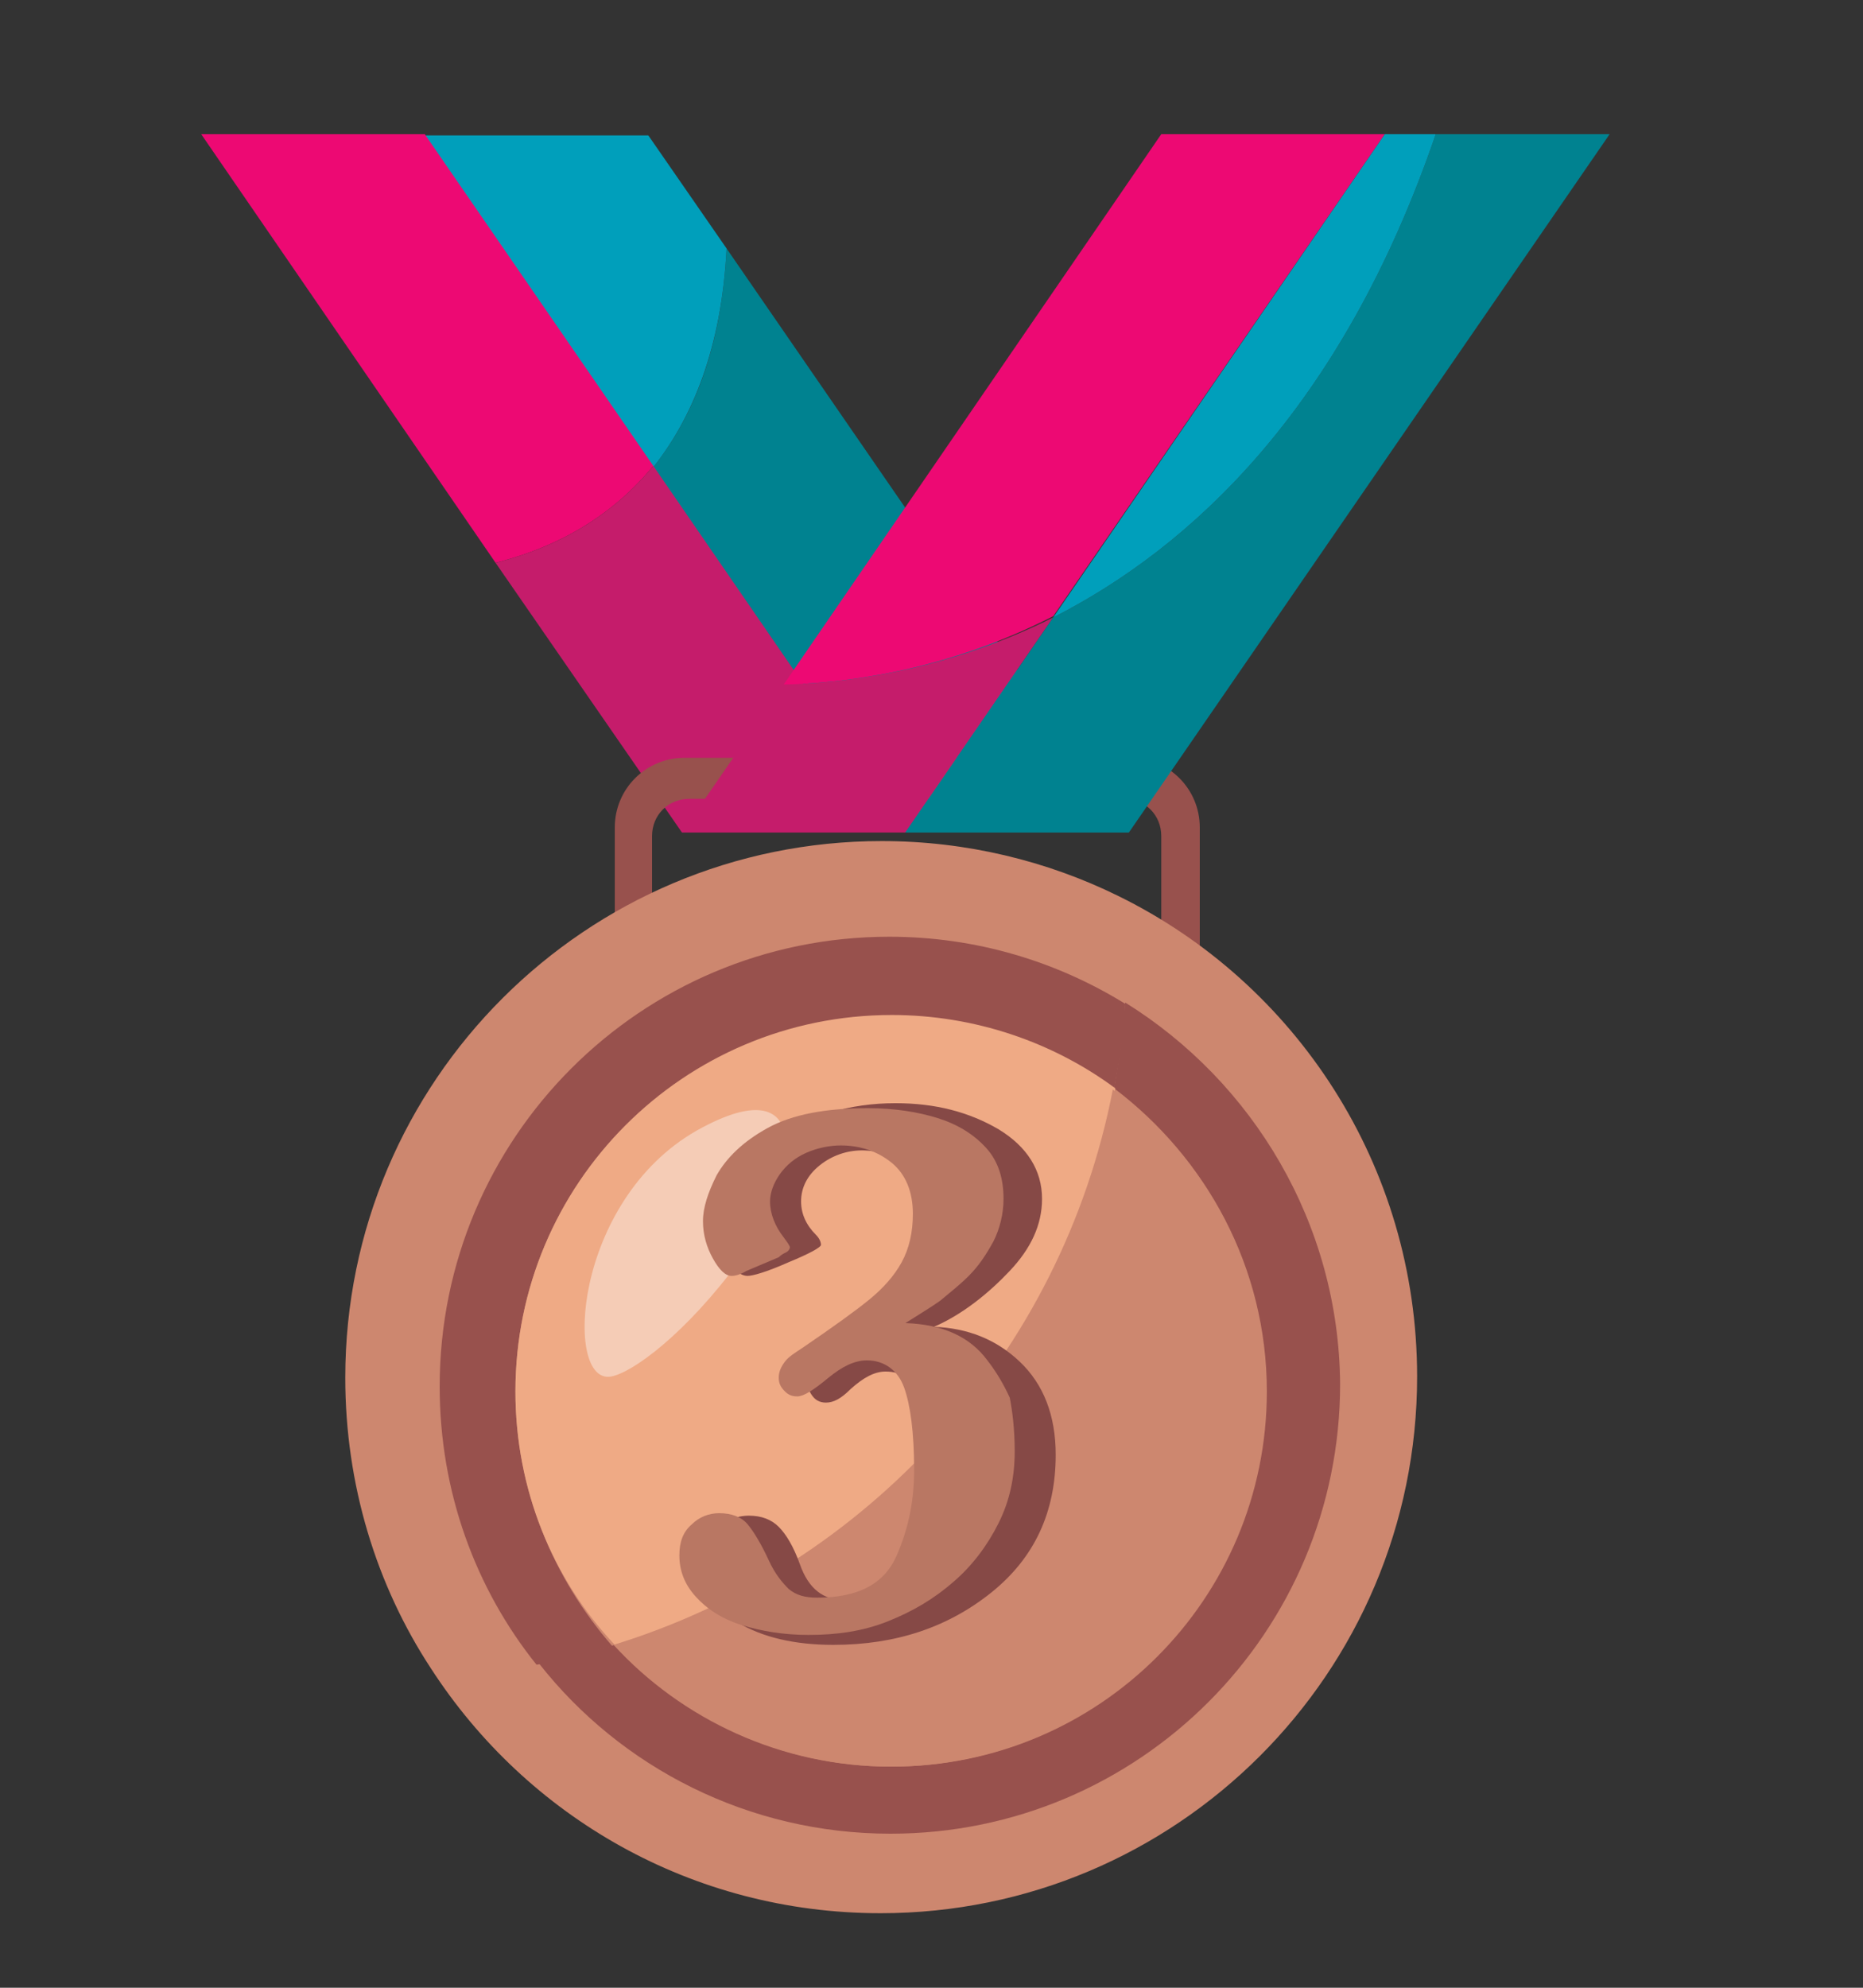 <?xml version="1.0" encoding="utf-8"?>
<!-- Generator: Adobe Illustrator 24.0.1, SVG Export Plug-In . SVG Version: 6.00 Build 0)  -->
<svg version="1.1" id="Layer_1" xmlns="http://www.w3.org/2000/svg" xmlns:xlink="http://www.w3.org/1999/xlink" x="0px" y="0px"
	 viewBox="0 0 150 160" style="enable-background:new 0 0 150 160;" xml:space="preserve">
<rect x="0" y="0" width="150" height="160" fill="#333333" stroke="none"/>
<style type="text/css">
	.st0{fill:#008290;}
	.st1{fill:#009FBB;}
	.st2{fill:#ED0973;}
	.st3{fill:#C51C6B;}
	.st4{fill:#98514D;}
	.st5{fill:#EFAA85;}
	.st6{fill:#CD876F;}
	.st7{opacity:0.4;fill:#FFFFFF;}
	.st8{fill:#864946;}
	.st9{fill:#B97763;}
</style>
<g>
	<g>
		<path class="st0" d="M58.5,20c-0.4,8.2-2.8,13.7-5.9,17.6L72.9,67h18L58.5,20z"/>
		<path class="st1" d="M58.5,20l-6.3-9.1h-18l18.4,26.7C55.7,33.7,58.1,28.1,58.5,20z"/>
		<path class="st2" d="M52.6,37.5L34.2,10.8h-18l23.7,34.5C43.5,44.4,48.6,42.4,52.6,37.5z"/>
		<path class="st3" d="M39.9,45.3l15,21.7h18L52.6,37.5C48.6,42.4,43.5,44.4,39.9,45.3z"/>
	</g>
	<path class="st4" d="M55.1,92.2c-3.1,0-5.6-2.5-5.6-5.6v-20c0-3.1,2.5-5.6,5.6-5.6H91c3.1,0,5.6,2.5,5.6,5.6v20
		c0,3.1-2.5,5.6-5.6,5.6H55.1z M93.5,67.3c0-1.7-1.3-3-3-3h-35c-1.7,0-3,1.3-3,3v19.4c0,1.7,1.3,3,3,3h35c1.7,0,3-1.3,3-3V67.3z"/>
	<g>
		<path class="st3" d="M63.1,55.1L54.9,67h18l11.9-17.3C75.8,54.2,67.5,55,63.1,55.1z"/>
		<path class="st2" d="M111.5,10.8h-18L63.1,55.1c4.4-0.1,12.7-0.9,21.7-5.5L111.5,10.8z"/>
		<path class="st0" d="M115.6,10.8C108,33,95.8,44.1,84.8,49.7L72.9,67h18l38.7-56.2H115.6z"/>
		<path class="st1" d="M115.6,10.8h-4.1L84.8,49.7C95.8,44.1,108,33,115.6,10.8z"/>
	</g>
	<g>
		<defs>
			<path id="SVGID_1_" d="M90,72.1c-5.7-2.8-12.2-4.4-19-4.4c-23.8,0-43.2,19.3-43.2,43.2c0,8.6,2.5,16.7,6.9,23.4
				c7.7,11.9,21,19.7,36.2,19.7c23.8,0,43.2-19.3,43.2-43.2C114.1,93.8,104.3,79.1,90,72.1z"/>
		</defs>
		<use xlink:href="#SVGID_1_"  style="overflow:visible;fill:#CD876F;"/>
		<clipPath id="SVGID_2_">
			<use xlink:href="#SVGID_1_"  style="overflow:visible;"/>
		</clipPath>
	</g>
	<path class="st4" d="M41.5,112c0-16.7,13.5-30.2,30.2-30.2c6.7,0,13,2.2,18,5.9c0.4-2.3,0.8-4.6,0.9-6.9c-5.5-3.4-12-5.4-19-5.4
		c-20,0-36.2,16.2-36.2,36.2c0,8.5,2.9,16.3,7.8,22.4c2.1-0.4,4.1-0.9,6.1-1.5C44.5,127,41.5,119.8,41.5,112z"/>
	<path class="st4" d="M90.6,80.7c-0.2,2.3-0.5,4.6-0.9,6.9C97.1,93.2,102,102,102,112c0,16.7-13.5,30.2-30.2,30.2
		c-8.8,0-16.8-3.8-22.3-9.8c-2,0.6-4,1.1-6.1,1.5c6.6,8.4,16.9,13.7,28.3,13.7c20,0,36.2-16.2,36.2-36.2
		C107.8,98.5,100.9,87.1,90.6,80.7z"/>
	<path class="st5" d="M41.5,112c0,7.9,3,15.1,8,20.4c20.4-6.3,36.1-23.5,40.3-44.8c-5-3.7-11.3-5.9-18-5.9
		C55,81.7,41.5,95.3,41.5,112z"/>
	<g>
		<defs>
			<path id="SVGID_3_" d="M41.5,112c0,7.9,3,15.1,8,20.4c20.4-6.3,36.1-23.5,40.3-44.8c-5-3.7-11.3-5.9-18-5.9
				C55,81.7,41.5,95.3,41.5,112z"/>
		</defs>
		<clipPath id="SVGID_4_">
			<use xlink:href="#SVGID_3_"  style="overflow:visible;"/>
		</clipPath>
	</g>
	<path class="st6" d="M49.4,132.4c5.5,6,13.5,9.8,22.3,9.8c16.7,0,30.2-13.5,30.2-30.2c0-10-4.8-18.8-12.3-24.3
		C85.5,108.9,69.9,126.1,49.4,132.4z"/>
	<path class="st7" d="M49.2,110.8c-3.8,0.7-3.1-14.1,6.9-19.8c10-5.6,8,4.4,3.5,10.4C55.2,107.4,50.9,110.5,49.2,110.8z"/>
	<g>
		<path class="st8" d="M75.2,106.8c2.7,0.1,5,1,6.9,2.8c1.9,1.8,2.9,4.3,2.9,7.5c0,4.6-1.7,8.3-5.2,11.1c-3.5,2.8-7.7,4.2-12.7,4.2
			c-3.1,0-5.7-0.6-7.7-1.8c-2-1.2-3-2.7-3-4.6c0-1.2,0.4-2.2,1.2-2.9c0.8-0.7,1.7-1.1,2.7-1.1c1,0,1.8,0.3,2.4,0.9
			c0.6,0.6,1.2,1.6,1.7,3c0.7,2,1.9,2.9,3.6,2.9c2,0,3.5-0.7,4.7-2.2c1.2-1.5,1.8-4.1,1.8-8c0-2.6-0.2-4.7-0.6-6.1
			c-0.4-1.4-1.2-2.1-2.6-2.1c-0.9,0-1.8,0.5-2.8,1.4c-0.8,0.8-1.4,1.1-2,1.1c-0.5,0-0.9-0.2-1.2-0.7c-0.3-0.5-0.5-0.9-0.5-1.3
			c0-0.5,0.2-0.9,0.5-1.3c0.3-0.3,1.1-0.9,2.2-1.7c4.4-3,6.7-6.2,6.7-9.7c0-1.8-0.5-3.2-1.4-4.2c-0.9-1-2.1-1.4-3.4-1.4
			c-1.2,0-2.4,0.4-3.4,1.2c-1,0.8-1.5,1.8-1.5,2.9c0,1,0.4,1.9,1.2,2.7c0.3,0.3,0.4,0.6,0.4,0.8c0,0.2-0.9,0.7-2.6,1.4
			c-1.8,0.8-2.9,1.1-3.3,1.1c-0.6,0-1.2-0.5-1.6-1.5c-0.4-1-0.6-2-0.6-2.8c0-2.7,1.4-5,4.3-6.8c2.9-1.8,6.1-2.8,9.8-2.8
			c3.2,0,5.9,0.7,8.3,2.1c2.3,1.4,3.5,3.3,3.5,5.6c0,2.1-0.9,4-2.6,5.8S77.5,105.8,75.2,106.8z"/>
	</g>
	<g>
		<path class="st9" d="M81.7,116.8c0,2.1-0.4,4-1.3,5.8c-0.9,1.8-2.1,3.4-3.6,4.7c-1.6,1.4-3.3,2.4-5.3,3.2s-4.1,1.1-6.4,1.1
			c-2,0-3.8-0.3-5.4-0.8c-1.6-0.5-2.8-1.3-3.7-2.3c-0.9-1-1.3-2.1-1.3-3.3c0-1.1,0.3-1.9,1-2.5c0.6-0.6,1.4-0.9,2.2-0.9
			c1,0,1.8,0.3,2.3,0.9c0.5,0.6,1.1,1.6,1.7,2.9c0.5,1.1,1.1,1.8,1.6,2.3c0.6,0.5,1.3,0.7,2.3,0.7c3.3,0,5.4-1.1,6.4-3.4
			s1.4-4.5,1.4-6.9c0-3-0.3-5.2-0.8-6.6c-0.5-1.4-1.6-2.2-3-2.2c-1,0-2,0.5-3.1,1.4c-1.2,1-2,1.5-2.5,1.5c-0.4,0-0.7-0.1-1-0.4
			s-0.5-0.6-0.5-1.1s0.2-0.9,0.5-1.3c0.3-0.4,0.8-0.7,1.4-1.1c2.5-1.7,4.3-3,5.4-3.9c1.1-0.9,2-1.9,2.6-3c0.6-1.1,0.9-2.4,0.9-3.9
			c0-1.8-0.6-3.2-1.7-4.1c-1.1-0.9-2.5-1.4-4.1-1.4c-0.9,0-1.9,0.2-2.8,0.6c-0.9,0.4-1.6,1-2.1,1.7s-0.8,1.5-0.8,2.2
			c0,1,0.4,2,1.1,2.9c0.3,0.4,0.5,0.7,0.5,0.8c0,0.1-0.1,0.3-0.3,0.4c-0.2,0.1-0.4,0.2-0.6,0.4l-2.6,1.1c-0.5,0.3-0.9,0.4-1.2,0.4
			c-0.5,0-1-0.5-1.5-1.4c-0.5-0.9-0.8-1.9-0.8-3c0-1.1,0.4-2.3,1.1-3.7c0.8-1.4,2.1-2.7,4.1-3.8c2-1.1,4.7-1.6,8.1-1.6
			c2.1,0,4,0.3,5.6,0.8c1.6,0.5,2.9,1.3,3.9,2.4c1,1.1,1.4,2.5,1.4,4.1c0,1.2-0.3,2.4-0.8,3.4c-0.6,1.1-1.2,2-2,2.8
			c-0.8,0.8-1.6,1.4-2.3,2c-0.7,0.5-1.7,1.1-2.8,1.8c3,0.1,5.2,1.1,6.6,3c0.7,0.9,1.3,1.9,1.8,3C81.5,113.5,81.7,115,81.7,116.8z"/>
	</g>
</g>
</svg>

